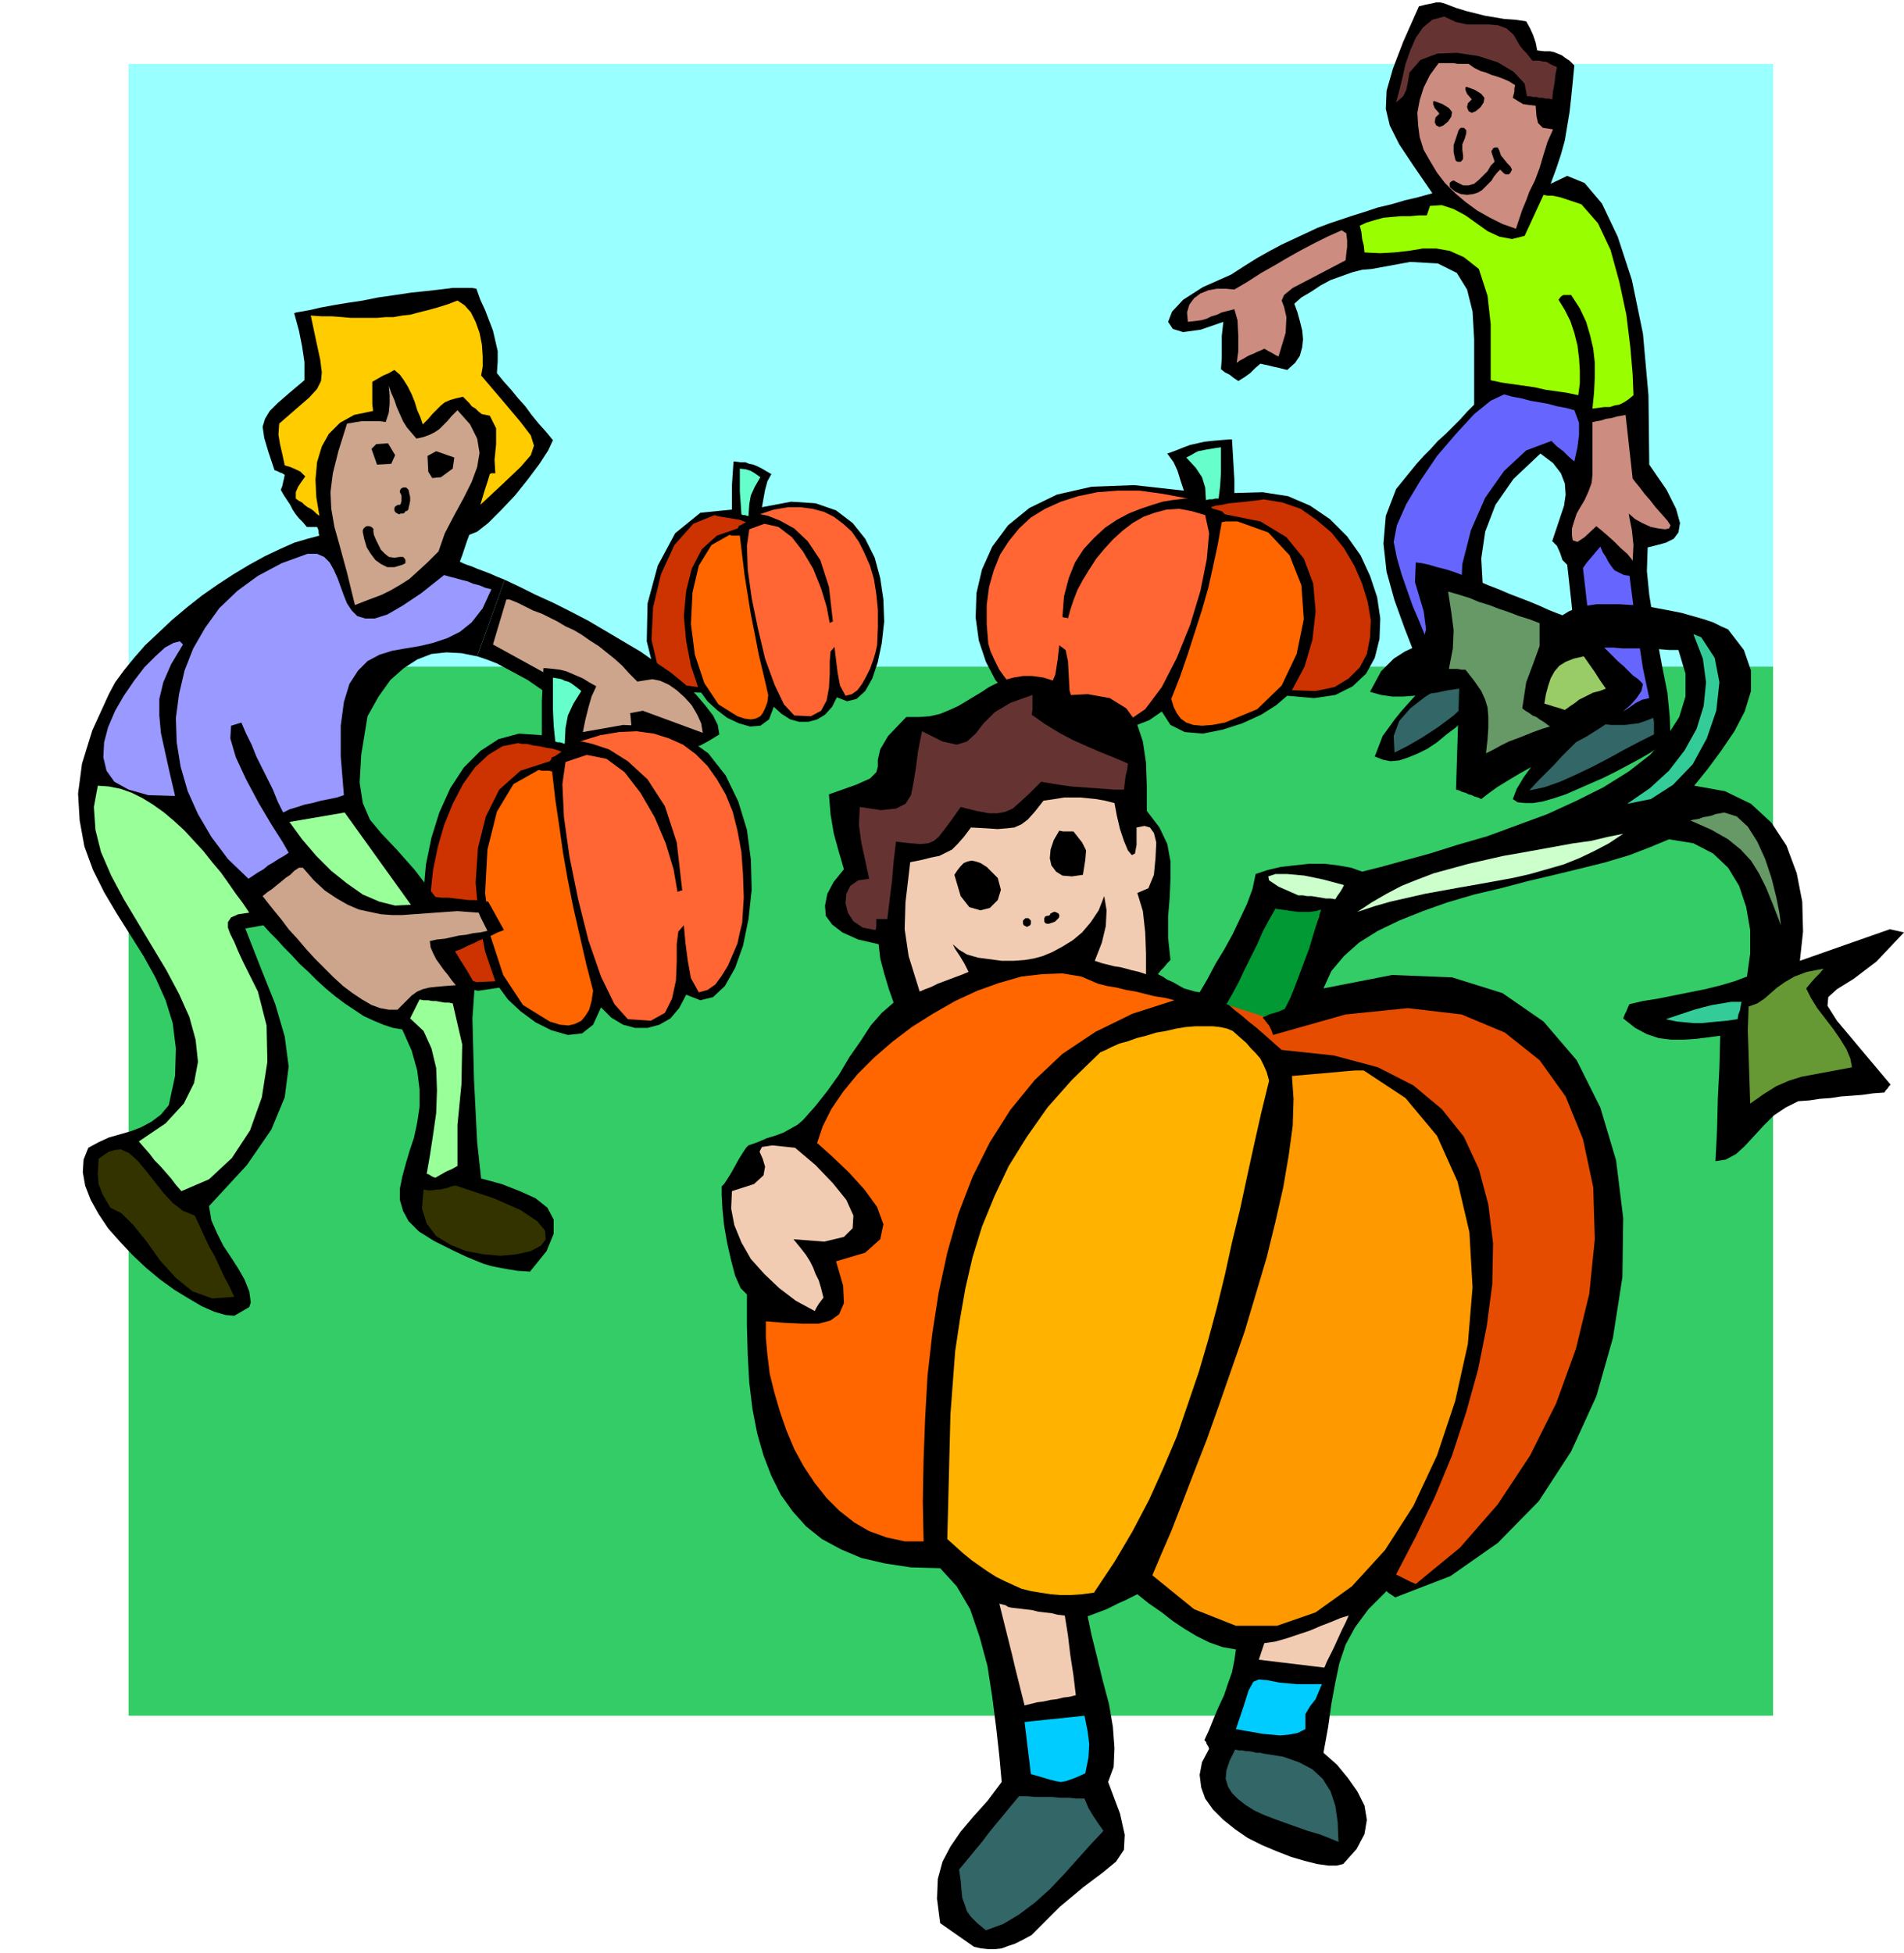 <svg xmlns="http://www.w3.org/2000/svg" width="2.414in" height="2.476in" fill-rule="evenodd" stroke-linecap="round" preserveAspectRatio="none" viewBox="0 0 2414 2476"><style>.pen1{stroke:none}.brush4{fill:#000}.brush5{fill:#6fc}.brush6{fill:#f63}.brush7{fill:#c30}.brush8{fill:#f60}.brush9{fill:#633}.brush10{fill:#cc8c7f}.brush13{fill:#366}.brush14{fill:#f2ccb2}.brush15{fill:#696}.brush16{fill:#3c9}.brush18{fill:#cfc}.brush25{fill:#cca58c}.brush27{fill:#99f}.brush28{fill:#9f9}</style><path d="M163 845h2085v1330H163V845z" class="pen1" style="fill:#3c6"/><path d="M163 845h2085V81H163v764z" class="pen1" style="fill:#9ff"/><path d="M1559 557h3l1 17 1 17 1 17v17l36-1 32 5 28 12 25 17 22 22 17 24 12 26 9 27 4 27-1 26-6 24-11 20-17 16-22 11-27 4-34-3-14 12-19 12-24 11-25 8-25 5-23-2-18-9-11-17-16 11-18 7-20 3h-19l-19-3-17-7-14-10-11-14-22 6-20-4-19-11-16-18-12-23-9-27-4-29 1-31 7-30 13-29 20-27 27-22 35-17 44-10 54-2 63 7-4-12-4-13-5-11-8-11 11-4 10-4 8-3 9-2 9-2 9-1 11-1 12-1z" class="pen1 brush4"/><path d="M1548 567v32l-1 17-2 16h-4l-4 1h-4l-4 1-1-16-4-13-8-12-12-13 6-3 5-3 4-2 5-1 5-1 6-1 6-1 7-1z" class="pen1 brush5"/><path d="m1253 816-2-25v-24l3-23 6-21 8-20 11-17 13-16 15-14 18-11 20-9 22-7 24-5 26-2h28l29 4 32 6h-4l-7 1-9 1-12 2-13 4-15 5-15 6-15 8-15 10-14 13-13 14-11 17-8 20-6 23-2 26 2 1h3l2 1 3-11 4-12 5-13 7-13 8-13 9-14 10-12 11-12 12-11 13-10 14-8 14-5 15-4 16-1 16 3 17 5 5 23-3 33-8 40-13 43-17 42-19 37-21 28-22 15-35 2-22-8-12-15-5-18-1-19-1-18-3-14-8-6-2 18-3 19-7 17-11 15-13-2-12-6-10-9-10-10-8-11-6-12-5-11-3-10z" class="pen1 brush6"/><path d="m1602 633 24 4 23 8 20 14 19 16 16 20 13 22 10 23 7 23 4 23-1 22-4 21-9 17-14 14-18 11-24 5-30-1 16-30 10-34 4-36-3-35-12-32-22-27-33-20-45-9-1-1-1-1-1-1-1-1-4-1-3-1-4-1-3-2 6-2 8-1 9-2 11-1 10-1 9-1 8-1 6-1z" class="pen1 brush7"/><path d="m1569 661 39 14 27 29 15 38 3 43-9 44-19 40-31 30-41 17-16 3-13 1-11-1-9-3-7-5-5-7-4-8-3-10 11-28 10-29 9-28 9-28 8-28 6-27 6-28 5-28 5-1h15z" class="pen1 brush8"/><path d="M932 585h-2l-1 15-1 15v31l-40 4-32 26-22 41-13 48-1 48 10 40 23 24 36 1 8 11 12 11 13 10 15 7 14 4 13-1 11-8 6-16 10 9 11 7 11 3h12l11-3 10-6 9-10 6-12 13 5 12-3 11-10 9-16 7-21 5-24 3-27-1-28-4-27-7-26-12-24-16-20-21-16-26-9-31-2-37 7 2-11 2-11 3-11 5-9-7-4-5-3-6-3-5-2-5-1-5-2h-6l-7-1z" class="pen1 brush4"/><path d="M938 594v29l1 14 1 15 2 1h3l2 1h2l1-15 2-11 5-11 7-12-7-5-5-3-6-2-8-1z" class="pen1 brush5"/><path d="m1112 818 1-23v-22l-2-20-3-19-5-17-7-16-7-14-9-13-11-10-12-9-12-6-15-4-15-2h-16l-18 3-18 6h2l9 2 15 6 18 10 17 16 16 24 11 34 5 44h-1l-1 1h-1l-1 1-4-21-7-23-10-25-13-22-14-18-17-13-18-4-19 7-3 21 1 30 5 36 8 39 9 38 12 33 12 25 13 14 21 1 13-7 7-13 3-16 1-18v-16l1-12 5-6 2 17 2 16 3 16 7 13 8-2 7-5 6-8 5-9 5-10 4-11 3-10 2-9z" class="pen1 brush6"/><path d="m906 653-27 11-24 27-17 37-10 42-2 41 8 34 19 22 32 4-9-27-6-31-3-32 3-32 7-28 13-25 19-17 26-9 1-1v-1l1-1v-1h2l3-2 2-1 2-1-3-1-5-2-6-1-6-1-6-1-6-1-5-1-3-1z" class="pen1 brush7"/><path d="m925 678-23 13-16 26-8 34-2 40 5 39 12 36 18 27 24 15 9 3 8 1 6-1 6-3 3-4 3-6 3-8 1-9-6-26-6-25-5-26-5-25-4-25-4-25-3-25-3-25h-10l-3-1z" class="pen1 brush8"/><path d="m1833 5 13 5 13 4 12 3 12 3 12 2 12 2 14 1 14 2 5 9 4 9 3 9 2 10 9 1h7l5 1 5 2 5 2 4 3 6 4 6 6-2 21-2 20-2 18-3 18-3 18-5 18-6 18-7 19 21-10 22 9 22 26 20 42 18 55 14 68 7 78 1 88 22 32 12 24 5 18-2 12-6 8-10 5-11 3-12 3-1 30 3 30 5 31 6 31 6 32 6 30 3 31 1 29-7 5-9 5-11 7-12 7-15 8-15 8-16 8-16 7-16 7-16 7-15 5-14 4-12 2h-11l-9-1-6-4 5-13 9-15 11-15 13-15 14-14 13-14 13-12 12-10-6-46-5-49-5-49-5-45-6-6-3-9-4-9-6-6 5-15 5-15 5-15 2-14-1-14-5-13-10-13-16-12-34 32-23 33-13 34-5 34 2 36 6 36 10 38 13 38-6 7-7 8-9 10-9 10-10 10-11 10-11 11-12 9-12 10-12 8-12 6-12 5-12 4-11 1-10-2-10-4 5-13 5-13 8-11 8-11 9-11 9-10 10-11 10-10-12-36-14-36-13-36-10-36-4-36 3-35 13-34 26-32 9-10 9-9 9-10 10-9 9-9 9-9 9-10 9-9v-83l-2-35-7-28-13-21-24-12-35-2-49 9-12 1-12 3-14 5-14 5-13 7-12 8-12 7-9 8 4 11 3 11 3 12 1 11-1 10-3 11-6 9-10 9-4-1-4-1-4-1-5-1-4-1-4-1-5-1-4-1-7 6-6 6-7 5-8 5-6-4-5-4-6-3-5-4 1-14v-28l2-18-29 10-22 3-13-4-6-9 5-13 14-15 25-16 36-16 17-11 16-10 16-9 15-8 15-7 15-7 15-7 16-6 15-5 15-5 16-5 15-5 17-4 17-5 17-4 18-5-24-35-18-27-12-24-5-21 1-23 8-28 13-34 20-45 4-1 4-1 5-1 5-1 4-1h5l4 1 3 1z" class="pen1 brush4"/><path d="m1831 21 15 7 14 3h27l12 1 11 4 9 8 8 14 4 5 4 4 4 5 4 5h9l4 1h3l3 1 3 2 4 2 5 2-2 10-1 10-2 11-1 10-4-1h-4l-4-1h-4l-4-1h-4l-4-1h-4l-3-16-14-15-20-12-25-8-27-4-25 1-21 8-14 16-2 12-2 10-4 8-9 8 4-15 4-16 4-18 6-17 7-16 9-13 12-10 15-4z" class="pen1 brush9"/><path d="m1939 243-4 11-5 12-4 12-4 12-17-6-16-8-16-9-15-11-13-11-13-13-10-13-9-15-8-14-5-16-2-15-1-16 3-16 5-16 8-16 11-15h19l5 1h14l7 5 8 4 7 2 7 3 7 2 8 3 7 3 8 5-1 4v4l-1 4-1 4 8 5 5 3 7 1 9 1 1 13 2 9 6 6 13 2-7 16-5 16-5 17-6 16-7 14z" class="pen1 brush10"/><path d="m1825 144-5 5-1 6 2 4 4 2 5-2 6-5 4-6 1-6-4-5-8-5-8-3-3-1-1 1v3l2 5 6 7zm41-18-5 5-1 5 2 5 4 2 5-2 6-5 4-6 1-6-4-5-8-5-8-3-3-1-1 1v3l2 5 6 7zm-17 40-3 9-3 9v9l2 9 1 2 2 1h4l2-2 1-2v-4l-1-7v-7l3-7 2-7v-4l-2-2-1-1h-4l-2 2-1 2zm66 45-4-4-4-5-4-5-2-6-1-2-1-2h-4l-2 1-1 2-1 1v2l1 3 1 3 1 3 1 3-5 5-4 7-6 6-5 5-6 5-7 2h-7l-8-4-2-1-1-1h-2l-2 1-2 2v4l1 2 6 5 7 3 8 1 8-1 6-2 5-3 4-4 4-4 4-4 3-5 4-5 4-4 1 1 1 1 2 2 1 1 2 1h4l2-2 1-2 1-2-1-2-1-2z" class="pen1 brush4"/><path d="m1978 250 27 9 21 24 16 34 11 40 9 42 5 41 3 35 1 26-6 5-6 4-6 3-6 1-6 2h-7l-7 1-8 1 2-20 1-20v-18l-2-18-4-17-5-17-8-17-11-17h-10l-3 2-3 4 8 13 7 14 5 15 4 16 2 16 1 16v16l-2 15-14-3-14-2-14-2-13-3-14-2-14-2-14-2-14-3v-71l-4-36-11-34-19-15-18-8-17-3h-17l-18 3-18 2-18 1-20-1-1-9-2-8-1-9-2-8 9-4 10-3 11-3 11-1 12-1h11l11-1h10l1-3 1-3 1-3 1-3 15-1 15 5 15 8 14 10 14 10 15 7 16 3 16-4 6-13 6-13 6-13 6-13 5 1h6l5 1 5 1z" class="pen1" style="fill:#9f0"/><path d="m1701 292 2 1 1 1 2 1 1 1 1 9v8l-1 8-1 9-42 22-25 13-11 9-3 7 3 8 3 13-1 20-9 30-4-2-5-3-4-2-5-3-4 2-5 2-4 2-5 2-4 2-5 3-4 2-4 3 2-15v-19l-1-20-4-14-8 2-8 2-6 3-7 2-6 3-7 2-8 1-9 1-1-12 3-10 6-8 8-6 10-4 11-2h11l11 1 17-10 17-11 16-9 17-10 16-9 17-9 18-9 18-8z" class="pen1 brush10"/><path d="m1907 500 11 3 11 2 11 3 12 2 11 2 11 3 11 2 11 3 6 16v15l-2 16-4 18-7-6-7-7-8-6-7-7-32 12-28 26-24 34-18 41-11 43-2 42 7 38 17 30-2 7-4 6-6 5-8 3-8 2-9 1-8 1-7-1-8-20-8-20-8-20-9-21-7-20-7-20-6-21-4-20 4-21 12-27 18-30 21-31 24-28 23-25 21-17 17-8zm122 193 3 7 4 6 3 6 4 6 4 5 6 3 6 3 7 1 5 39 6 39 6 39 8 38-9 2-8 4-7 5-6 4-7 3-7 2-8-2-10-5-5-45-6-44-6-45-5-44 5-7 6-7 5-6 6-7z" class="pen1" style="fill:#66f"/><path d="m1885 844-2 15-9 16-14 16-17 16-20 15-20 13-19 11-16 8-1-21 7-19 14-16 18-14 20-13 22-11 20-9 17-7zm211 66 1 5v16l-18 9-19 10-20 11-21 11-21 10-20 9-20 7-19 4 10-11 10-10 11-11 10-11 10-10 11-11 10-10 10-11 12 1 10 1h17l8-1 9-1 9-3 10-4z" class="pen1 brush13"/><path d="m2061 526-5 1-6 1-7 2-7 1-6 2-6 1-4 1h-1v67l-1 10-4 11-5 11-6 10-4 7-3 9-3 10v9l1 6 6 2 9-6 15-14 1 1 5 4 7 6 9 8 9 9 8 7 5 6 2 3 1-20-2-19-3-15-1-6 8 7 9 5 11 5 10 2 8 1 5-1 2-4-4-6-7-8-8-9-7-9-7-8-6-8-5-6-3-4-1-1-9-81z" class="pen1 brush10"/><path d="m2191 798 20 26 9 26v26l-8 26-13 25-17 25-17 23-17 21 39 7 33 16 26 24 19 29 13 35 7 36 1 38-4 37 114-40 18 4-35 37-29 22-21 13-11 10-1 11 12 19 26 31 42 50-2 2-2 3-2 2-2 3-14 1-14 2-13 1-14 1-13 2-14 1-13 2-14 1-16 8-15 10-13 13-12 13-12 13-11 10-13 7-13 2 2-40 1-40 2-39 1-40-15 2-16 2-16 1h-15l-16-2-15-5-15-8-15-12 2-5 2-4 2-5 2-4 17-4 19-3 20-4 20-4 20-4 20-5 17-5 16-6 4-29v-30l-5-29-9-27-14-23-19-18-25-13-31-5-24 10-26 10-30 9-32 8-33 8-34 8-34 9-34 8-34 10-31 11-30 12-27 13-24 15-19 17-16 19-10 22 87-17 76 3 64 20 52 36 42 49 30 60 20 67 9 73-1 75-12 77-21 74-32 70-41 63-52 53-60 42-70 27-3-2-3-2-3-2-2-2-23 23-17 23-12 22-8 24-5 24-5 27-4 29-6 33 17 15 14 17 12 17 9 18 3 18-3 18-10 19-17 19-8 2h-11l-14-2-16-4-17-5-18-7-19-8-18-9-16-11-15-12-13-13-10-14-5-14-2-16 3-16 9-17-1-3-2-3-1-3-2-2 6-13 6-15 6-14 7-15 5-15 5-14 3-15 2-14-17-3-17-6-16-8-15-9-15-10-14-11-16-11-15-12-8 4-8 4-7 3-8 4-8 4-8 3-8 3-8 3 5 24 7 28 7 29 8 30 5 29 2 27-1 24-7 19 15 40 6 27-1 19-10 15-17 14-24 18-30 25-36 36-11 6-10 5-9 3-8 3-9 1h-8l-9-1-9-2-43-30-4-31 1-25 6-22 10-19 13-19 16-19 18-20 18-24-3-33-4-36-5-39-6-39-10-37-12-35-17-29-21-23-37-1-33-5-30-7-26-11-24-13-20-16-17-19-15-21-12-24-10-26-8-28-6-31-4-33-2-36-1-37v-39l-8-8-7-16-5-19-5-22-4-23-2-20-1-18v-11l3-3 4-6 5-8 5-9 5-9 5-8 4-6 3-3 6-2 8-3 9-4 10-3 11-4 9-5 9-5 7-6 16-18 15-19 15-21 13-22 14-20 13-20 14-16 15-13-6-17-6-20-5-19-2-18-26-6-20-9-13-10-8-11-1-13 3-15 8-15 13-16-7-24-6-22-4-24-2-25 34-12 18-8 8-8 2-7v-9l3-13 10-17 23-24h16l14-1 13-3 12-5 11-5 10-6 10-6 10-6 9-6 10-5 10-4 11-3 12-2h12l14 2 16 5 1 4 1 5v4l1 5 37-2 28 5 21 13 13 18 8 24 4 27 1 30v31l16 21 10 21 4 22v22l-1 24-2 24v27l3 28-4 4-4 5-4 4-4 5 6 3 6 4 7 3 7 4 7 4 7 2 7 2 6 1 10-17 10-19 11-18 11-20 9-19 9-19 7-19 4-19 15-5 17-4 18-2 18-2h19l17 2 17 3 14 5 24-6 29-8 33-9 35-11 38-11 38-14 38-14 37-17 34-17 32-20 27-21 21-23 16-25 8-26v-29l-9-30h-12l-12-1h-12l-11-1h-24l-11-1h-12l6 6 6 6 6 6 6 5 6 6 6 6 7 5 6 6-2 9-6 9-8 9-12 10-13 10-15 10-16 10-17 9-17 10-18 10-17 9-16 9-15 9-13 8-11 8-9 7-4-2-4-1-4-2-4-1-4-2-4-1-4-2-4-1 1-32 1-32 1-32 1-32-14 2-14 3-15 2-14 2-14 1h-14l-14-2-14-4 14-26 16-16 14-9 13-6 10-8 4-14-3-23-11-37 1-25 8 1 9 2 10 3 12 3 12 4 13 5 14 5 14 6 13 5 14 6 13 5 13 5 12 5 11 5 10 4 8 3 8-5 10-4 12-3 13-2h29l16 1 16 1 16 3 16 3 15 3 14 4 14 4 12 4 10 5 9 4z" class="pen1 brush4"/><path d="m1710 2048-4 9-5 10-5 11-5 11-5 10-4 8-2 5-1 2-83-10 7-21 14-2 14-4 15-5 15-5 14-6 13-5 12-5 10-3z" class="pen1 brush14"/><path d="m1850 754 13 4 12 5 13 4 13 5 12 4 13 5 13 4 13 5v29l-8 22-9 24-5 33 4 3 5 3 4 3 5 2 4 3 5 3 4 3 4 3-10 3-11 4-10 4-10 4-11 4-10 5-9 5-10 5 2-18 1-15v-13l-1-12-3-10-5-11-9-13-11-14h-5l-5-1h-11l5-26 1-23-3-23-4-26 4 1 3 1 4 1 3 1z" class="pen1 brush15"/><path d="m2157 808 17 26 6 31-4 36-12 35-18 33-25 26-28 18-30 6 29-20 24-22 20-26 15-27 9-29 3-30-4-30-12-31 3 1 2 1 3 1 2 1z" class="pen1 brush16"/><path d="m2008 832 7 10 7 10 7 11 7 10-8 3-8 2-6 3-6 3-6 3-5 4-6 4-7 5-6-2-7-2-6-2-7-2 2-12 3-11 3-9 5-9 6-7 8-5 10-4 13-3z" class="pen1" style="fill:#9c6"/><path d="M1309 881v19l-1 6 17 12 18 11 17 9 18 8 16 7 15 6 12 5 9 4-1 8-2 8-1 9-1 8h-12l-13-1-14-1-14-1-14-1-14-2-12-2-12-2-15 15-12 11-9 8-9 4-10 2h-11l-16-3-20-5-12 17-9 12-7 9-6 5-7 3-10 1-13-1-18-2-3 25-2 24-3 24-3 25h-14v10l-1 4-16-3-12-8-7-11-3-12 1-12 5-10 10-7 14-2-5-23-5-23-3-22 1-23 27 4 19-2 12-6 7-11 3-15 3-18 3-23 5-25 26 13 18 4 13-4 11-10 10-13 14-14 20-12 28-10z" class="pen1 brush9"/><path d="m2186 1030 16 5 14 13 12 19 10 22 8 24 6 24 4 20 2 16-10-26-9-22-9-18-10-16-13-14-16-13-21-12-27-12 5-1 6-1 5-2 6-1 5-1 5-2 6-1 5-1z" class="pen1 brush15"/><path d="m1208 1197 3 6 6 9 6 10 5 10-7 3-8 3-8 3-8 3-8 3-8 4-8 3-7 3-14-45-5-34 1-34 6-51 15-3 12-3 10-2 8-4 8-4 7-7 8-9 9-12 19 1 15 1 12-1 9-1 9-4 8-6 9-10 11-14 14-2 12-2h21l10 1 10 1 11 2 12 3 3 16 4 17 5 15 5 12 5 6 4-2 2-11v-22l10-2 7 2 5 7 3 12-1 20-2 21-7 17-14 6 7 23 3 27 1 27v26l-9-3-9-2-7-2-8-2-7-1-8-2-8-2-9-3 9-23 5-21 1-20-3-18-7 18-10 15-11 13-12 10-13 8-13 7-12 5-11 3-12 2-14 1h-15l-15-2-15-2-14-4-10-6-8-7z" class="pen1 brush14"/><path d="M1297 1169v2l1 2 2 1 2 1 2-1 2-1 1-2v-4l-1-1-2-2h-4l-2 2-1 1v2zm33 2 3-1 3-1 2-1 2-2 2-2 1-2v-2l-1-2-2-1-2-1h-2l-2 1-2 1-1 2-2 1h-2l-2 1-1 2v4l1 2 2 1h3z" class="pen1 brush4"/><path d="m2058 1057-18 12-19 10-19 9-20 8-21 6-21 6-22 5-22 4-22 4-23 4-22 4-22 4-22 5-22 5-21 6-21 7 18-12 19-11 19-10 20-8 21-8 22-6 22-6 22-5 22-5 23-4 22-4 22-4 22-4 22-3 21-5 20-4z" class="pen1 brush18"/><path d="m1361 1054 11 14 5 10-1 12-3 19-14 2-12-1-8-5-6-8-2-9 1-11 4-12 7-12 5 1h13zm-110 45 14 14 4 15-4 13-10 10-12 3-14-4-11-14-8-27 4-6 4-5 4-4 5-2 5-1 5 1 6 2 8 5z" class="pen1 brush4"/><path d="m1704 1122-2 4-3 5-3 4-3 5-6-1h-6l-6-1-6-1-6-1h-6l-5-1h-6l-25-11-12-8-1-5 9-3h15l22 2 24 5 26 7z" class="pen1 brush18"/><path d="m1795 2008-7-3-6-3-6-3-6-3 25-48 24-50 22-53 18-55 15-54 11-55 7-53 1-52-6-49-12-45-19-41-28-35-36-30-45-23-56-15-66-7-8-7-9-8-8-7-8-7-9-7-8-7-9-7-8-7 8-15 7-16 8-15 8-15 7-15 8-15 7-15 8-15 7 1 7 1 7 1 6 1 7 1 7 1 7 1 6 1-6 15-5 15-6 15-6 14-6 15-6 15-6 14-6 15-7 2-7 2-5 2-6 5 4 5 4 5 3 6 2 6 92-26 79-8 68 8 55 23 44 35 33 46 22 54 13 61 2 66-7 69-17 70-25 69-33 66-41 62-48 55-56 46z" class="pen1" style="fill:#e54c00"/><path d="m2312 1228-5 6-6 6-6 7-5 6 6 12 8 13 10 13 10 13 9 13 8 13 5 12 2 11-16 3-16 3-16 3-16 3-16 5-16 7-16 10-17 12-1-31-1-31-1-31 1-30 11-4 9-6 8-7 8-7 10-7 12-7 16-6 21-4z" class="pen1" style="fill:#693"/><path d="m2208 1270-1 5-1 6-2 5-1 6-14 2-11 1-11 1-9 1h-10l-11-1-11-1-14-3 12-4 12-4 12-4 11-3 12-3 12-2 12-2h13z" class="pen1 brush16"/><path d="m1392 1247 12 3 12 2 12 3 12 2 12 3 12 3 13 2 12 3-53 17-47 23-42 28-35 33-31 38-26 41-22 44-18 47-14 49-11 51-8 52-6 53-3 53-2 53-1 53 1 51h-24l-23-5-22-8-19-11-19-15-16-16-15-19-14-21-12-22-10-24-8-23-7-24-6-24-3-24-2-22v-21l24 2 23 1h20l15-4 11-8 6-14-1-22-9-31 37-11 19-17 4-19-8-22-16-22-20-22-21-20-19-17 7-21 11-22 15-22 18-22 21-21 23-20 25-19 27-17 28-16 28-13 28-10 28-8 26-3 26-1 24 4 21 9z" class="pen1 brush8"/><path d="m1563 1307 9 8 8 7 6 7 6 6 6 7 4 8 4 9 3 11-10 41-9 40-9 41-9 42-10 41-9 41-10 41-11 41-12 41-14 41-14 41-17 40-18 40-21 40-23 39-26 39-15 2-14 1h-14l-12-1-13-2-12-2-12-3-11-5-11-5-10-5-11-7-10-7-10-7-11-9-10-9-10-9 1-39 1-39 1-40 1-40 3-40 3-40 6-40 7-40 9-39 12-39 16-39 18-38 23-37 26-37 31-35 36-35 7-3 8-4 9-4 11-3 11-4 12-3 13-4 12-2 13-3 12-2 12-1h23l9 1 9 2 7 3z" class="pen1" style="fill:#ffb200"/><path d="m1729 1357 53 35 40 48 26 58 15 64 4 70-6 72-16 72-23 69-30 64-36 56-42 46-46 33-49 17h-52l-53-21-53-43 11-26 13-30 14-36 15-39 16-41 16-45 16-46 16-46 14-47 14-47 11-45 10-44 7-41 5-37 1-34-2-29 12-1 11-1 12-1 11-1 11-1 11-1 12-1h11z" class="pen1" style="fill:#f90"/><path d="m1008 1455 26 22 22 23 17 21 9 20-1 16-11 11-25 6-39-3 9 11 7 9 5 8 4 8 3 8 4 8 3 10 3 12-3 4-3 4-3 5-2 4-24-13-21-16-19-18-17-19-12-21-9-22-4-21 1-22 28-9 12-11 2-11-3-10-4-9 3-6 13-2 29 3zm274 583 9 1 8 1 9 1 8 2 8 1 9 1 8 2 9 1 4 25 3 25 4 26 3 25-8 2-8 1-8 2-8 1-9 2-8 1-8 2-8 2-4-16-4-16-4-16-4-17-4-16-4-16-4-16-4-16 4 1 4 1 3 2 4 1z" class="pen1 brush14"/><path d="m1676 2135-8 19-7 9-6 10v19l-10 5-11 2-11 1-11-1-11-1-11-2-12-2-11-2 10-30 6-19 6-11 7-3 11 1 15 3 22 2h32zm-301 40 4 20 2 16-1 17-4 20-11 5-8 3-6 2-6 1-6-1-8-2-10-3-14-4-2-17-2-16-2-17-2-16 9-1 10-1 9-1 10-1 10-1 9-1 10-1 9-1z" class="pen1" style="fill:#0cf"/><path d="m1602 2223 25 4 20 7 17 9 13 12 10 16 6 18 3 21 1 25-12-5-13-5-14-4-14-5-14-5-14-5-13-5-13-6-11-7-9-7-8-8-5-8-3-10 1-11 4-12 7-14 5 1h4l5 1h4l5 1 4 1h5l4 1zm-227 57 5 12 6 10 6 9 7 10-16 17-17 19-17 19-18 19-19 17-20 15-20 12-22 8-11-9-8-8-5-7-3-9-3-8-1-10-1-12-2-14 10-12 9-11 10-12 9-12 9-11 10-12 9-11 10-12h10l11 1h21l10 1h11l10 1h10z" class="pen1 brush13"/><path d="m1555 1273 8-14 8-15 7-15 8-16 8-16 7-16 8-15 8-14 7 1 7 1 7 1 8 1h14l8-1 7-2-5 16-5 16-5 17-6 16-6 16-6 16-6 15-7 14-7 3-6 2-7 2-6 3-6-2-6-2-6-2-6-2-7-2-6-2-6-2-5-2z" class="pen1" style="fill:#093"/><path d="m640 735 19 9 20 10 22 10 22 11 23 12 22 13 22 13 22 13 20 14 19 13 17 14 14 13 12 14 10 13 6 12 2 12-13 8-11 6-10 3h-10l-10-2-11-4-12-6-14-7 1 14 1 14 1 14 1 14-7 3-5 2-6 2h-8l-4-6-4-6-4-5-4-6-6 3-6 3-7 3-6 2-7 2-7 1-6 1-7-1-13-25-6-20-3-20-1-28-13-10-13-9-13-9-13-7-13-7-13-7-13-5-12-4 35-97z" class="pen1 brush4"/><path d="m642 760-17 57 98 54 5 5 1 23 1 23 5 22 12 22 24-24 9-3 24 16-5-51 16-3 76 28-2-12-5-11-7-12-9-10-10-9-10-7-11-5-10-2-19 3-10-10-9-10-10-9-10-8-10-8-11-7-10-7-10-6-11-5-10-6-10-5-10-5-11-4-10-5-10-5-10-4h-4z" class="pen1 brush25"/><path d="M692 847h-3l-1 21-1 21v43l-29-2-26 7-23 15-21 21-17 26-14 31-10 32-7 34-3 34 1 32 5 30 9 25 13 20 18 14 23 5 27-4 11 15 16 15 19 14 20 10 21 6 18-2 14-11 10-22 13 13 15 9 15 4h16l15-4 14-8 11-13 9-17 18 7 16-4 15-14 13-23 10-28 7-34 4-37-1-38-5-38-11-36-16-33-22-28-29-21-35-13-44-2-51 9 3-15 4-16 4-14 6-13-9-5-8-5-7-3-7-3-7-3-8-2-8-1-10-1z" class="pen1 brush4"/><path d="M701 859v40l1 21 2 20 3 1h3l3 1 3 1 1-20 3-16 7-15 10-16-5-4-4-3-4-3-4-2-4-1-4-2-5-1-6-1z" class="pen1 brush5"/><path d="m941 1170 2-32-1-30-2-28-5-27-6-24-9-22-11-19-12-17-15-15-16-12-18-8-19-6-22-3-22 1-24 4-26 8h3l13 3 21 7 24 15 25 23 22 34 15 46 7 61h-2l-2 1h-1l-1 1-5-29-10-33-14-33-18-31-20-26-23-17-25-5-27 9-4 28 2 42 7 50 11 54 13 52 16 46 17 35 17 19 29 2 18-10 9-18 5-23 1-24v-22l2-16 7-8 2 22 3 23 4 22 10 18 11-3 10-7 8-11 8-13 6-14 6-14 3-14 3-12z" class="pen1 brush6"/><path d="m657 942-20 4-18 11-17 16-15 21-13 25-11 27-8 28-6 29-3 29 1 28 3 25 8 22 11 18 15 13 20 7 24-1-13-38-8-42-4-45 3-44 10-40 17-34 27-24 37-12 1-1 1-2v-1l1-1 3-1 3-2 3-2 3-2-5-2-7-2-7-1-9-2-8-1-8-2h-6l-5-1z" class="pen1 brush7"/><path d="m683 976-32 18-21 35-12 48-3 55 7 55 16 49 25 38 34 21 13 4 11 1 8-2 8-4 5-6 5-8 3-11 2-13-9-35-8-35-8-35-7-35-6-34-5-35-5-34-4-35-4-1h-9l-4-1z" class="pen1 brush8"/><path d="m640 735-10-4-9-4-8-3-8-3-7-3-6-2-5-2-4-2 3-8 3-9 3-9 3-8 10-4 14-11 16-16 18-19 16-20 15-20 11-17 6-13-9-11-9-10-9-11-8-11-9-10-9-11-9-10-9-11 1-15v-13l-3-13-3-13-5-13-5-13-6-13-5-14-6-1h-24l-16 2-18 2-19 2-20 3-21 3-20 4-20 3-18 3-16 3-13 3-11 2-6 1-3 1 6 22 4 20 3 20v23l-19 16-15 13-10 10-6 10-3 10 2 14 5 17 8 24 3 1 4 2 3 1 3 2-1 5-1 4-1 5-2 5 4 7 4 6 4 6 3 6 4 6 4 5 5 5 5 6h13l1 2 1 3v3l1 3-15 4-17 5-18 8-19 9-20 11-20 12-20 13-20 14-19 15-19 16-17 16-17 16-14 16-13 16-11 15-8 15-21 46-13 42-5 38 2 34 6 33 11 30 14 28 16 27 17 27 17 27 15 27 13 29 9 29 4 32-1 35-8 37-10 12-12 9-13 7-13 5-14 4-14 4-13 6-13 7-6 15-1 16 3 17 7 18 10 18 12 18 15 17 16 17 17 16 18 15 18 13 18 11 17 10 16 7 14 4 11 1 19-11 2-6-2-14-6-15-8-14-9-14-10-15-8-16-7-16-3-18 48-52 31-45 17-41 5-39-5-38-12-41-18-45-20-51 6-1 6-1 5-1 6-1 8 9 9 9 9 10 10 10 10 11 11 10 11 11 11 10 12 10 12 9 12 8 12 8 13 6 12 5 12 4 12 2 12 27 7 25 3 24v22l-3 20-4 19-6 18-5 17-4 15-3 15v14l4 14 7 13 13 13 19 12 26 13 15 7 12 5 10 4 10 3 10 2 11 2 12 2 16 1 21-26 9-22v-18l-8-15-15-12-20-9-23-9-26-7-5-46-4-79-2-78 3-43-6-11-6-10-7-11-6-10 8-3 8-4 7-3 8-4 8-3 7-3 8-4 8-3-5-9-5-9-5-9-5-9-8-1-9-1h-8l-8-1-9-1-8-1h-9l-8-1-26-34-23-26-19-20-15-18-9-21-4-26 2-35 8-49 14-25 15-21 17-15 17-11 18-7 19-2 19 1 20 4 35-97z" class="pen1 brush4"/><path d="m580 381-13 5-13 4-11 3-12 3-11 3-10 1-11 2h-10l-11 1h-33l-11-1-13-1h-13l-14-1 7 33 5 23 2 16-1 11-5 10-10 11-15 13-23 20-1 14 2 12 3 13 3 14 7 2 7 3 6 3 6 6-5 7-4 6-3 7v8l4 3 4 2 3 3 4 3 4 2 4 3 3 3 4 3-4-24-1-22 2-22 6-20 9-16 14-14 18-10 24-5-1-9v-28l7-4 7-4 7-3 7-4 7 6 5 7 5 8 5 10 4 10 3 10 4 9 3 9 7-7 5-6 6-6 5-5 5-4 7-3 7-2 9-2 4 4 4 4 3 4 5 3 4 4 4 3 5 1 5 1 8 16v20l-2 20 1 17h-5l-2 1-3 10-3 9-3 10-3 10 30-28 21-20 13-15 4-12-4-13-13-17-21-25-29-34 2-11v-13l-1-15-3-15-5-14-6-12-8-9-9-6z" class="pen1" style="fill:#fc0"/><path d="m564 676 12-23 12-22 10-20 7-19 3-18-3-18-9-18-16-18-7 7-6 7-5 5-5 5-6 4-6 3-8 3-9 2-6-7-6-7-5-8-4-9-4-9-3-9-4-9-3-9 1 12v11l-1 11-4 12-7-1h-24l-6 1-6 1-6 1-11 35-7 28-3 24 1 21 4 23 7 25 9 33 10 41 18-7 16-6 12-6 12-7 11-7 11-10 12-11 14-14 8-23z" class="pen1 brush25"/><path d="m477 563-6 6 7 20 18-1 5-11-9-15-15 1zm76 9-11 6 1 20 5 8 11-1 15-11 2-14-23-8zm-35 49-1-1-2-2h-4l-2 1-1 1-1 2v2l2 4v7l-1 4-1 1h-3l-1 1-2 1-1 2v3l1 2 1 1 2 1 2 1 2-1h3l2-1 1-2 2-2-2 2h1l2-1 1-2v-1l1-4 1-5v-5l-1-4-1-5zm-11 85-7 1-7-1-5-4-5-5-3-6-3-6-3-7-1-7v1h1l-1-2-2-2-3-1h-3l-2 1-2 2-1 2v3l2 9 3 10 5 8 6 8 7 5 8 4h9l10-3 2-1 2-1v-4l-1-2-2-2h-4z" class="pen1 brush4"/><path d="m390 702-33 12-30 16-26 19-23 22-18 25-15 26-11 28-7 30-4 30 1 31 5 31 9 31 13 29 17 29 21 28 26 25 6-4 6-4 7-4 6-5 7-4 6-4 7-4 6-4-8-14-14-22-16-27-16-30-13-28-7-24 1-16 13-4 6 14 7 14 6 15 7 14 7 14 7 14 6 15 7 14 8-4 10-3 9-3 10-2 11-3 10-2 10-2 9-3-4-49v-39l4-30 7-23 11-17 12-12 15-8 16-5 17-3 18-3 17-4 18-6 16-8 15-12 14-18 11-24-8-2-7-3-8-2-7-3-8-2-7-2-8-2-7-2-29 23-24 16-19 11-16 5h-12l-10-3-7-7-6-9-4-10-4-11-4-11-5-11-5-9-7-7-9-4h-12z" class="pen1 brush27"/><path d="m222 1009-7-30-6-27-5-23-2-22v-21l5-21 10-23 15-25-4-4-8 2-11 6-12 11-14 14-13 17-13 19-11 19-9 21-5 19-1 19 4 17 10 14 18 10 25 7 34 1z" class="pen1 brush27"/><path d="m124 996-5 27 2 29 7 28 13 30 16 30 18 30 18 30 18 30 16 30 13 29 8 29 3 28-5 27-13 26-23 25-34 23 7 8 7 8 6 8 7 7 7 8 7 8 6 8 7 8 35-15 29-27 23-35 15-42 7-45-1-46-11-43-19-38-6-13-5-12-5-10-3-8v-7l4-6 9-4 14-2-8-12-9-12-9-13-10-14-11-13-11-14-12-13-12-13-13-12-13-11-14-10-13-8-14-7-14-5-15-3-14-1zm313 34-70 12 16 22 18 21 19 19 20 16 20 14 21 9 20 5 20-1-84-117z" class="pen1 brush28"/><path d="m379 1100-6 4-5 5-6 4-6 5-5 4-6 5-6 4-6 5 7 9 8 10 9 11 9 12 11 12 11 13 11 12 12 12 12 12 12 11 12 9 12 8 12 7 11 4 11 2h11l10-10 8-8 7-5 7-3 8-2 9-1 11-1 14-1-5-6-5-7-5-6-5-7-5-7-4-8-3-7-1-8 9-2 10-1 9-2 9-2 9-1 9-2 9-1 9-2-3-6-3-6-3-6-2-5-14-1-13-1-14 1-14 1-14 1-14 1-13 1h-14l-14-1-14-3-14-3-14-6-14-8-15-10-14-13-14-16h-5z" class="pen1 brush25"/><path d="m532 1267-3 6-3 6-3 6-3 6 17 16 10 22 6 25 1 28-1 29-4 28-4 26-4 23 3 1 3 2 2 1 3 1 7-4 7-4 7-3 7-4v-52l5-51 1-51-12-52-5-1h-5l-6-1-5-1h-5l-5-1h-6l-5-1z" class="pen1 brush28"/><path d="m153 1457-8 1-7 2-6 4-7 5-1 19 1 13 5 13 10 17 14 7 15 15 17 21 17 24 20 22 21 17 25 9 28-2-6-13-7-13-6-13-6-13-7-12-6-13-6-13-6-13-15-6-13-10-12-13-11-14-11-14-10-12-11-10-11-5zm425 46-6 1-5 2-5 1-4 1h-5l-5 1h-5l-6-1-2 24 6 19 12 16 18 11 20 8 22 4 22 2 20-2 18-4 13-7 6-8-1-11-10-12-21-14-34-15-48-16z" class="pen1" style="fill:#330"/></svg>
